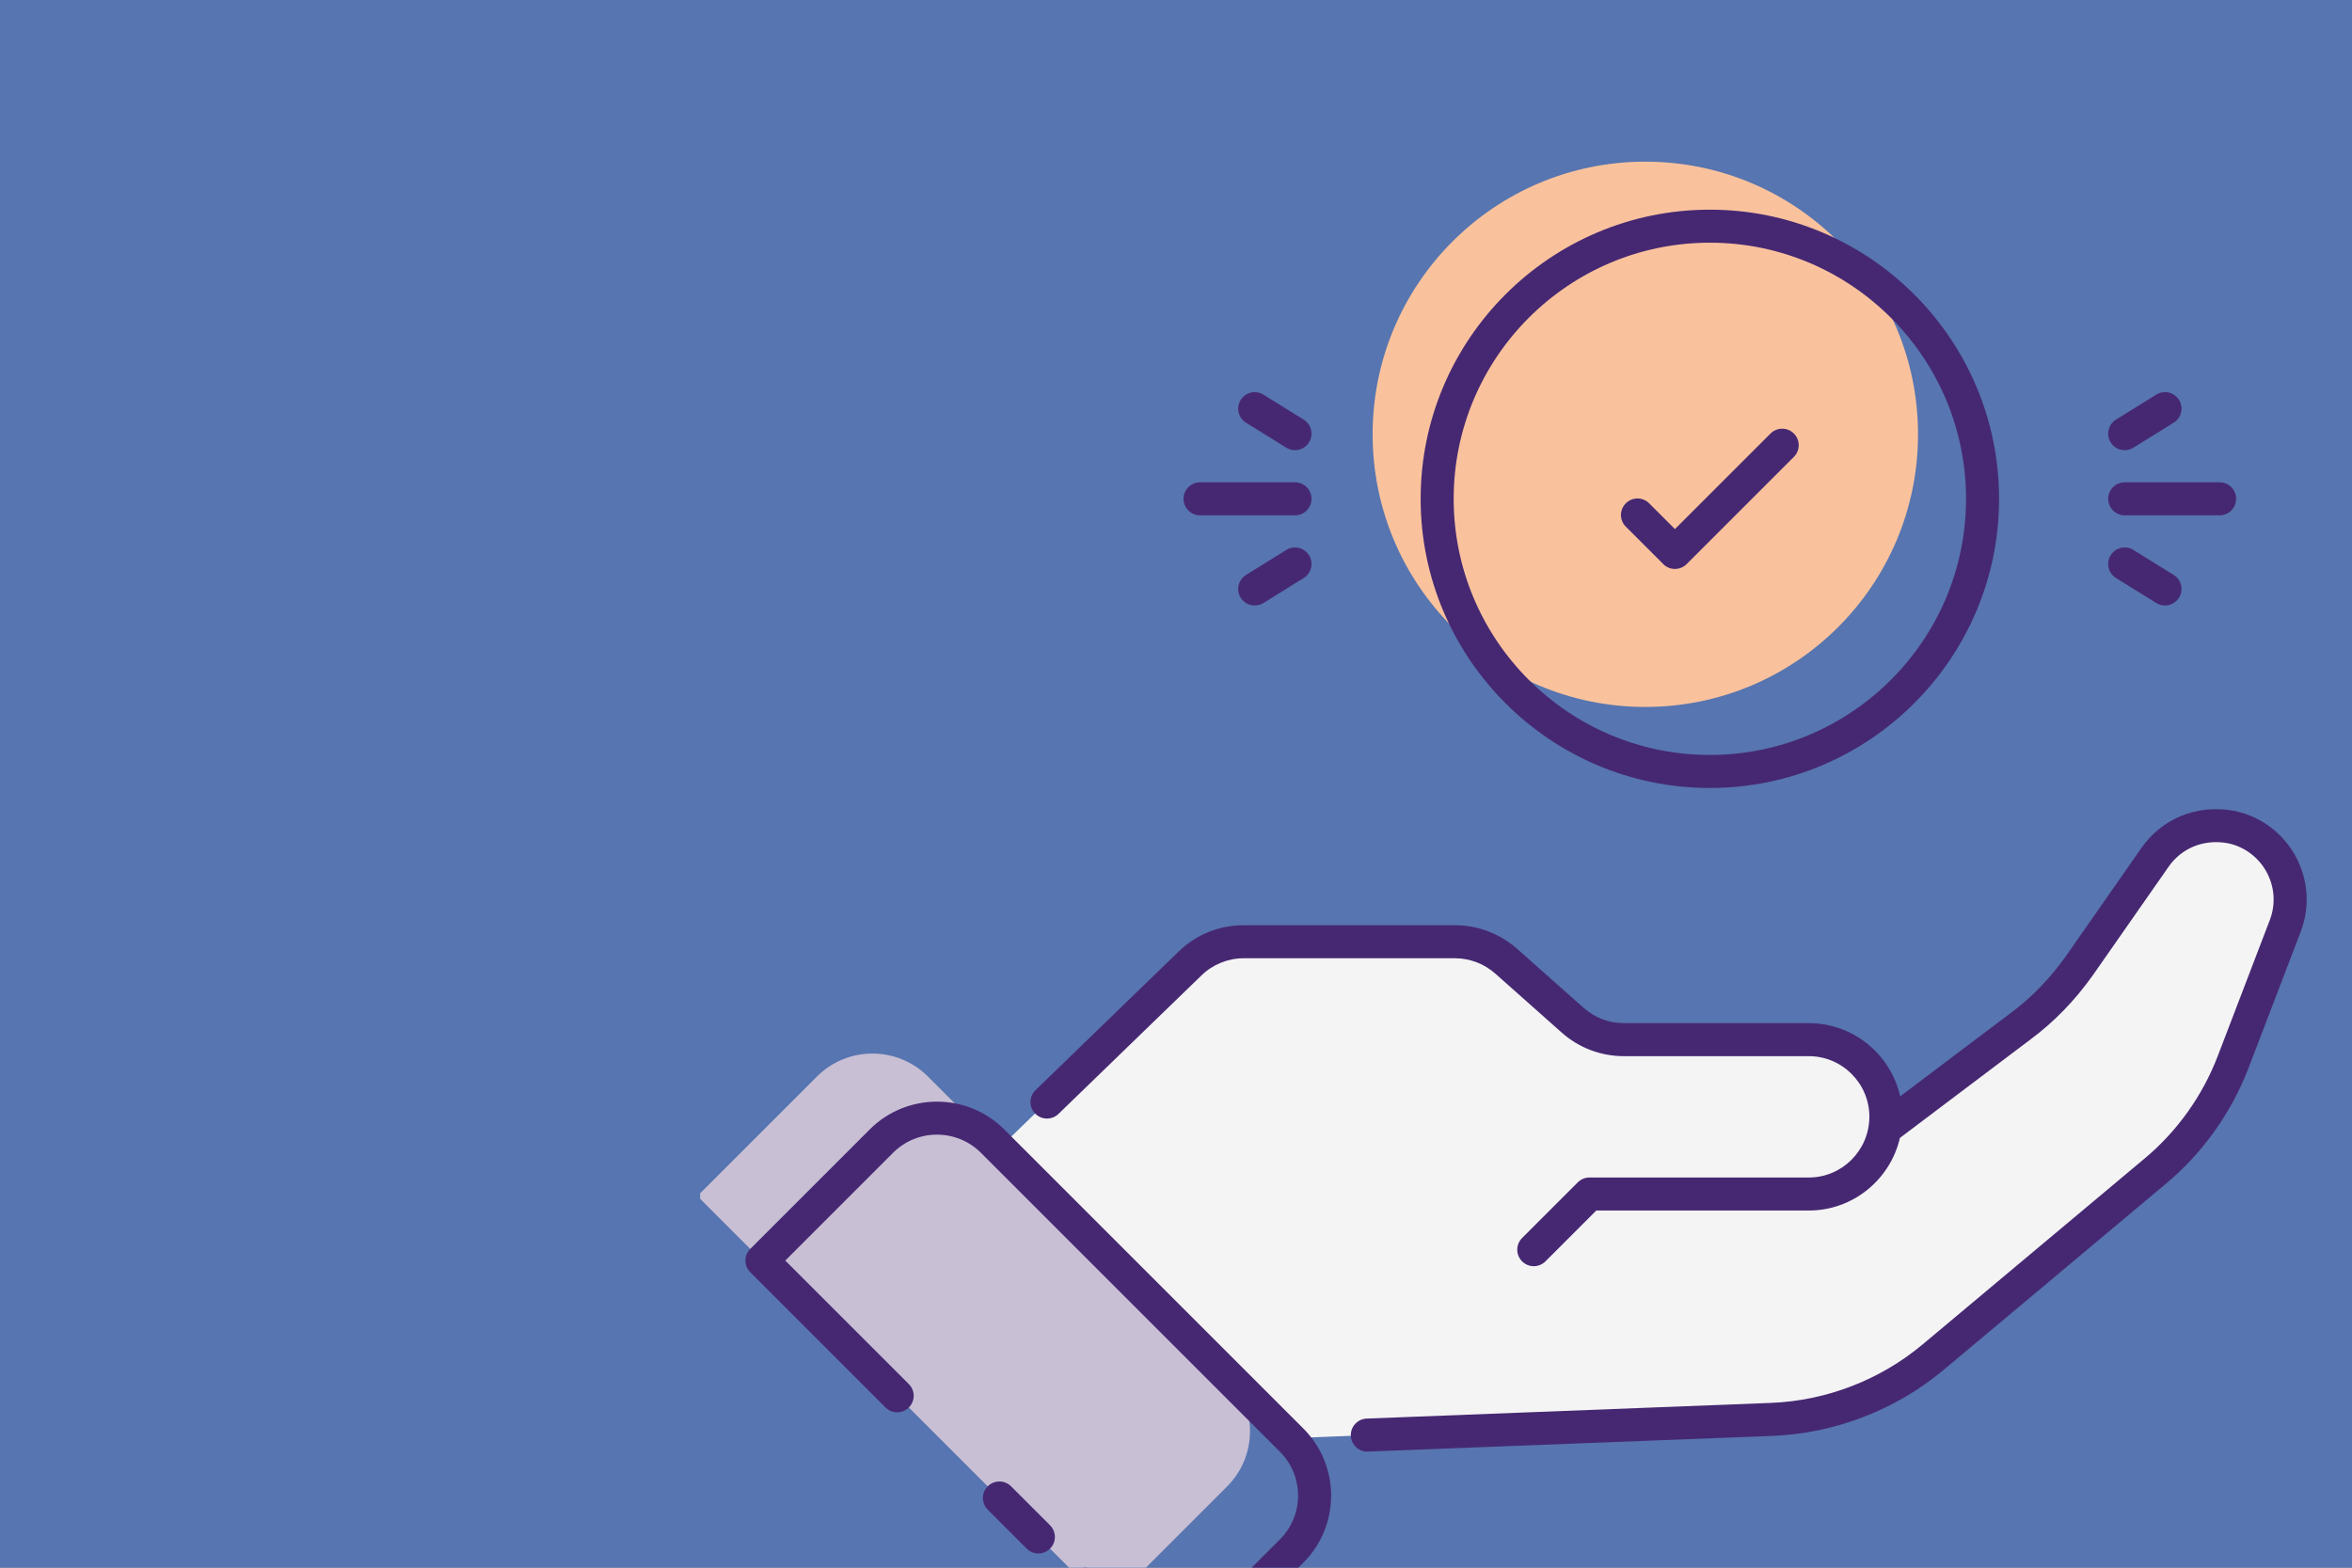 <svg width="729" height="486" viewBox="0 0 729 486" fill="none" xmlns="http://www.w3.org/2000/svg">
<rect x="0" y="0" width="729" height="486" fill="#808080" stroke="none"/>
<g clip-path="url(#clip0_1030_138)">
<rect width="729" height="486" fill="#5775B0"/>
<g clip-path="url(#clip1_1030_138)">
<path d="M708.306 287.07L692.162 329.202C687.108 342.393 678.774 354.14 667.88 363.197L599.169 420.751C585.059 432.563 567.471 439.324 549.097 440.045L395.532 446.017L302.934 362.539L368.822 298.685C373.285 294.353 379.256 291.926 385.491 291.926H450.92C456.827 291.926 462.47 294.091 466.867 297.964L487.407 316.273C491.804 320.144 497.449 322.311 503.289 322.311H560.646C573.837 322.311 584.535 333.008 584.535 346.199C584.535 347.38 584.469 348.627 584.273 349.742L584.535 349.612L626.404 318.045C633.36 312.861 639.463 306.495 644.452 299.408L668.012 265.676C672.343 259.507 679.431 255.897 686.847 255.897C688.422 255.897 690.063 256.095 691.703 256.423C705.419 259.377 713.36 273.945 708.306 287.07Z" fill="#F4F4F4"/>
<path d="M509.966 219.162C556.647 219.162 594.489 181.32 594.489 134.64C594.489 87.959 556.647 50.117 509.966 50.117C463.286 50.117 425.443 87.959 425.443 134.64C425.443 181.32 463.286 219.162 509.966 219.162Z" fill="#F9C29D"/>
<path d="M287.618 333.744L380.313 426.439C389.816 435.942 389.816 451.349 380.313 460.852L343.263 497.902L216.156 370.795L253.206 333.744C262.708 324.241 278.116 324.241 287.618 333.744Z" fill="#C8BFD5"/>
<path d="M692.658 251.396C680.397 249.106 669.813 254.229 663.811 262.763L640.293 296.459C635.404 303.342 629.701 309.228 623.313 313.969L588.953 339.886C586.064 326.912 574.457 317.185 560.626 317.185H503.298C498.684 317.185 494.261 315.503 490.831 312.436L470.242 294.156C464.904 289.433 458.046 286.831 450.938 286.831H385.472C377.855 286.831 370.677 289.747 365.272 295.028L320.945 337.974C318.916 339.941 318.866 343.182 320.836 345.211C322.795 347.25 326.044 347.285 328.073 345.326L372.415 302.367C375.86 299 380.618 297.069 385.471 297.069H450.937C455.546 297.069 459.995 298.758 463.454 301.817L484.018 320.08C489.316 324.814 496.16 327.422 503.297 327.422H560.625C570.982 327.422 579.41 335.849 579.41 346.207C579.41 346.249 579.402 346.289 579.402 346.333C579.33 356.656 570.952 365.037 560.645 365.037H492.654C491.294 365.037 489.994 365.576 489.035 366.536L471.775 383.796C469.776 385.796 469.776 389.035 471.775 391.034C473.774 393.033 477.013 393.033 479.012 391.034L494.773 375.273H560.645C574.385 375.273 585.896 365.641 588.878 352.767L629.451 322.162C636.668 316.801 643.123 310.148 648.665 302.351L672.197 268.636C675.994 263.23 682.67 259.951 690.627 261.43C701.254 263.724 707.459 275.002 703.514 285.256L687.394 327.377C682.625 339.8 674.738 350.825 664.57 359.275L595.885 416.806C582.729 427.814 566.043 434.246 548.908 434.915L423.605 439.776C420.781 439.883 418.582 442.263 418.69 445.088C418.803 448.037 421.391 450.192 424.004 450.004L549.307 445.143C568.696 444.388 587.572 437.113 602.457 424.656L671.128 367.135C682.629 357.58 691.556 345.101 696.95 331.04L713.07 288.925C719.204 273.014 709.798 255.103 692.658 251.396Z" fill="#462872"/>
<path d="M529.966 65C480.54 65 440.326 105.213 440.326 154.642C440.326 204.07 480.539 244.282 529.966 244.282C579.398 244.282 619.611 204.07 619.611 154.642C619.611 105.213 579.397 65 529.966 65ZM529.966 234.043C486.184 234.043 450.564 198.423 450.564 154.641C450.564 110.857 486.184 75.236 529.966 75.236C573.753 75.236 609.373 110.856 609.373 154.641C609.374 198.423 573.753 234.043 529.966 234.043Z" fill="#462872"/>
<path d="M548.774 134.4L519.147 164.024L511.155 156.031C509.156 154.032 505.916 154.032 503.917 156.031C501.918 158.03 501.918 161.269 503.917 163.269L515.528 174.879C517.527 176.879 520.766 176.879 522.766 174.879L556.012 141.636C558.011 139.637 558.011 136.398 556.012 134.399C554.013 132.4 550.773 132.401 548.774 134.4Z" fill="#462872"/>
<path d="M693.084 154.641C693.084 151.814 690.794 149.523 687.966 149.523H658.55C655.721 149.523 653.432 151.814 653.432 154.641C653.432 157.467 655.721 159.759 658.55 159.759H687.966C690.794 159.759 693.084 157.468 693.084 154.641Z" fill="#462872"/>
<path d="M661.248 170.492C658.844 168.995 655.689 169.739 654.199 172.141C652.709 174.542 653.45 177.699 655.848 179.189L668.34 186.94C670.714 188.416 673.882 187.715 675.389 185.291C676.879 182.889 676.138 179.732 673.74 178.242L661.248 170.492Z" fill="#462872"/>
<path d="M654.198 137.138C655.702 139.561 658.87 140.266 661.247 138.787L673.739 131.037C676.138 129.547 676.878 126.391 675.388 123.988C673.898 121.587 670.74 120.839 668.339 122.339L655.847 130.089C653.449 131.581 652.71 134.736 654.198 137.138Z" fill="#462872"/>
<path d="M401.382 149.523H371.966C369.137 149.523 366.848 151.814 366.848 154.641C366.848 157.467 369.137 159.759 371.966 159.759H401.382C404.21 159.759 406.5 157.467 406.5 154.641C406.5 151.814 404.211 149.523 401.382 149.523Z" fill="#462872"/>
<path d="M398.684 170.491L386.197 178.242C383.793 179.732 383.058 182.887 384.548 185.29C386.052 187.713 389.22 188.418 391.597 186.939L404.084 179.189C406.488 177.699 407.223 174.543 405.733 172.14C404.236 169.74 401.092 168.994 398.684 170.491Z" fill="#462872"/>
<path d="M398.684 138.788C401.057 140.264 404.226 139.564 405.733 137.139C407.223 134.738 406.487 131.581 404.084 130.09L391.597 122.34C389.197 120.843 386.043 121.588 384.548 123.989C383.058 126.39 383.794 129.548 386.197 131.038L398.684 138.788Z" fill="#462872"/>
<path d="M304 357.348L396.693 450.046C404.22 457.573 404.226 469.726 396.693 477.254L363.258 510.647L340.055 487.442C338.056 485.443 334.817 485.443 332.818 487.442C330.818 489.439 330.818 492.68 332.818 494.679L359.634 521.501C361.633 523.499 364.871 523.5 366.872 521.504L403.931 484.494C415.462 472.969 415.464 454.337 403.931 442.809L311.228 350.1C299.722 338.663 281.057 338.663 269.6 350.11L232.544 387.169C230.545 389.168 230.545 392.408 232.544 394.407L274.462 436.328C276.461 438.327 279.701 438.327 281.7 436.328C283.699 434.328 283.699 431.089 281.7 429.09L243.401 390.789L276.836 357.352C284.305 349.883 296.492 349.89 304 357.348Z" fill="#462872"/>
<path d="M306.15 460.773C304.151 462.77 304.151 466.012 306.15 468.011L318.226 480.089C320.225 482.088 323.464 482.088 325.464 480.089C327.463 478.092 327.463 474.851 325.464 472.852L313.387 460.773C311.389 458.774 308.15 458.774 306.15 460.773Z" fill="#462872"/>
</g>
</g>
<defs>
<clipPath id="clip0_1030_138">
<rect width="729" height="486" fill="white"/>
</clipPath>
<clipPath id="clip1_1030_138">
<rect width="512" height="512" fill="white" transform="translate(217 38)"/>
</clipPath>
</defs>
</svg>
